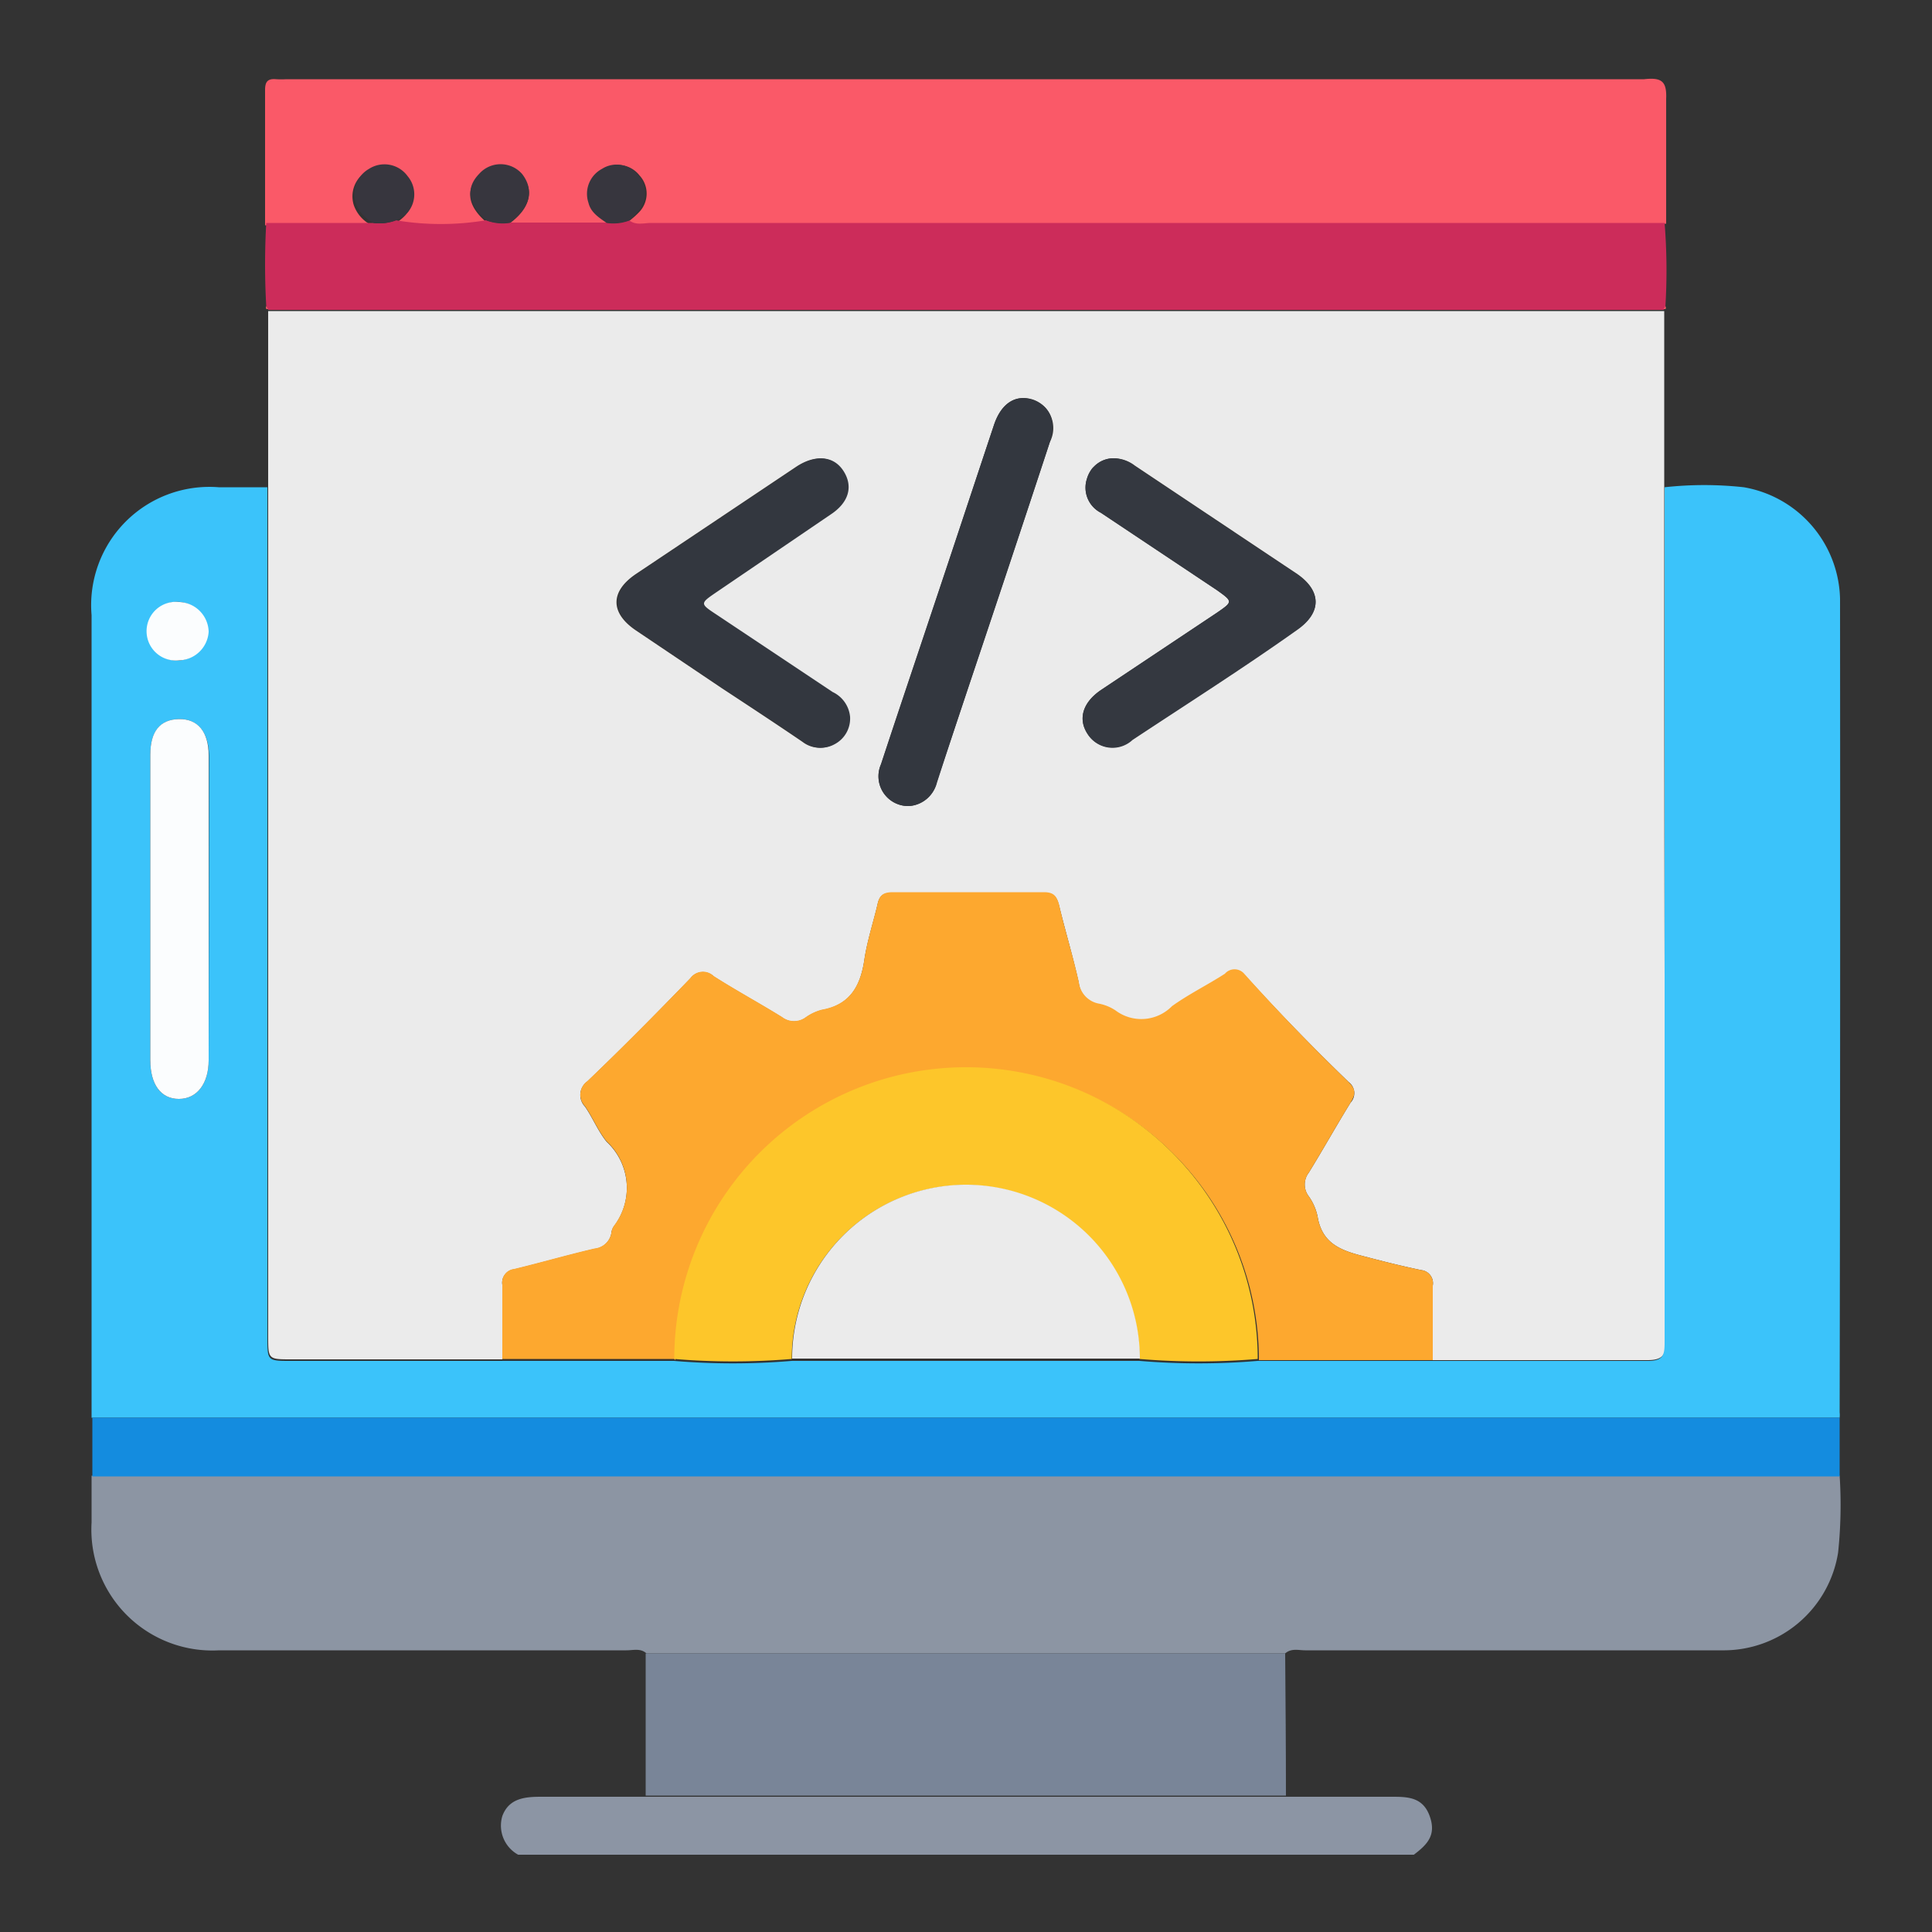 <svg id="Layer_1" data-name="Layer 1" xmlns="http://www.w3.org/2000/svg" viewBox="0 0 50 50"><rect x="0" y="0" width="50" height="50" fill="#333333" stroke="none"/><defs><style>.cls-1{fill:#8c95a4;}.cls-2{fill:#ebebeb;}.cls-3{fill:#3bc3fa;}.cls-4{fill:#8c95a3;}.cls-5{fill:#fa5968;}.cls-6{fill:#cc2c5a;}.cls-7{fill:#148cdf;}.cls-8{fill:#798598;}.cls-9{fill:#fda82f;}.cls-10{fill:#343840;}.cls-11{fill:#33373f;}.cls-12{fill:#fdc62a;}.cls-13{fill:#fbfdfe;}.cls-14{fill:#37363e;}</style></defs><path class="cls-1" d="M36.59,48H13.41A.86.86,0,0,1,13,47c.17-.46.58-.5,1-.5H36c.42,0,.82,0,1,.5S36.93,47.74,36.59,48Z"/><path class="cls-2" d="M43.07,15.71c0-1.05,0-2.09,0-3.14,0-1.51,0-3,0-4.52H6.94l0,4.52v22c0,.61,0,.61.6.61H13c0-.64,0-1.28,0-1.93a.35.35,0,0,1,.31-.4c.7-.17,1.39-.37,2.08-.53a.49.49,0,0,0,.43-.39.39.39,0,0,1,.08-.21,1.63,1.63,0,0,0-.2-2.17c-.22-.27-.36-.62-.56-.91a.43.43,0,0,1,.06-.65c.91-.87,1.79-1.76,2.67-2.67a.4.4,0,0,1,.6-.05c.58.37,1.19.7,1.77,1.06a.51.51,0,0,0,.62,0,1.28,1.28,0,0,1,.41-.19c.73-.13,1-.62,1.1-1.3.07-.48.24-1,.34-1.43.05-.25.17-.31.4-.3,1.31,0,2.61,0,3.91,0,.25,0,.33.1.39.33.16.66.36,1.32.51,2a.63.63,0,0,0,.5.55,1.18,1.18,0,0,1,.45.18,1.12,1.12,0,0,0,1.46-.1c.43-.32.92-.56,1.37-.85a.33.33,0,0,1,.5,0Q33.5,26.65,34.9,28a.36.36,0,0,1,.05.54c-.37.6-.71,1.21-1.08,1.81a.5.5,0,0,0,0,.61,1.38,1.38,0,0,1,.23.53c.11.65.54.85,1.11,1s1,.26,1.57.38a.34.34,0,0,1,.3.4c0,.65,0,1.29,0,1.93,1.85,0,3.71,0,5.56,0,.44,0,.47-.18.47-.53Q43.07,25.19,43.07,15.71Zm-21.5,3.55a.73.73,0,0,1-.8-.06c-.69-.47-1.39-.93-2.09-1.39l-2.23-1.5c-.66-.45-.66-1,0-1.45l4.17-2.79c.48-.31.93-.27,1.18.12s.15.81-.34,1.13l-2.94,2c-.44.3-.44.3,0,.59l3,2a.79.79,0,0,1,.46.67A.75.75,0,0,1,21.57,19.26Zm5.6-7.82c-.7,2.13-1.41,4.25-2.12,6.38l-.81,2.43a.78.78,0,0,1-.71.61.77.77,0,0,1-.73-1.08c.42-1.29.86-2.58,1.29-3.87.55-1.64,1.09-3.28,1.64-4.93.19-.55.56-.78,1-.64A.78.78,0,0,1,27.17,11.44Zm6.37,4.87c-1.41,1-2.83,1.9-4.25,2.84A.76.76,0,0,1,28.15,19c-.26-.39-.13-.82.34-1.14l3-2c.42-.29.42-.29,0-.59l-3-2a.73.73,0,0,1-.36-.88.82.82,0,0,1,.11-.23.27.27,0,0,1,.07-.08.7.7,0,0,1,.52-.22.91.91,0,0,1,.54.19l4.21,2.81C34.21,15.3,34.21,15.87,33.54,16.31Z"/><path class="cls-3" d="M47.62,15.49a3,3,0,0,0-2.49-2.88,9.36,9.36,0,0,0-2.05,0c0,1,0,2.09,0,3.14q0,9.48,0,18.94c0,.35,0,.54-.47.53-1.85,0-3.71,0-5.56,0h-4.5a18.39,18.39,0,0,1-3.06,0h-9a18.27,18.27,0,0,1-3.05,0H7.52c-.6,0-.6,0-.6-.61v-22l-1.26,0a3.06,3.06,0,0,0-3.29,3.31V36.19c0,.17,0,.33,0,.5H47.61a.68.68,0,0,0,0-.14Q47.63,26,47.62,15.49Zm-42.95.09a.76.76,0,0,1,0,1.51.76.76,0,1,1,0-1.51ZM5.4,27.44c0,.6-.3,1-.77,1s-.74-.38-.74-1V19.53c0-.6.26-.91.74-.92s.77.33.78.94Q5.41,23.49,5.4,27.44Z"/><path class="cls-4" d="M47.57,40.18a3,3,0,0,1-3,2.53H33.78c-.17,0-.36-.06-.52.08H16.73c-.15-.14-.34-.08-.52-.08-3.51,0-7,0-10.54,0a3.13,3.13,0,0,1-3.3-3.31c0-.4,0-.81,0-1.21H47.61A11.81,11.81,0,0,1,47.57,40.18Z"/><path class="cls-5" d="M43.12,2.56c0,1.07,0,2.15,0,3.23H16.85c-.19,0-.39.07-.57-.07a2.1,2.1,0,0,0,.27-.24.69.69,0,0,0,0-.94.7.7,0,0,0-.93-.16.73.73,0,0,0-.35.88c.06.25.27.38.47.52H13.19c.52-.38.65-.85.32-1.23a.74.74,0,0,0-1.11,0c-.37.37-.29.8.2,1.21a7.07,7.07,0,0,1-2.34,0,1.16,1.16,0,0,0,.24-.2.73.73,0,0,0,0-.94.74.74,0,0,0-1-.19.75.75,0,0,0-.34.89.92.92,0,0,0,.46.51l-2.76,0c0-1.17,0-2.33,0-3.5,0-.22.07-.3.29-.28a2.25,2.25,0,0,0,.26,0H42.55C43,2,43.14,2.1,43.12,2.56Z"/><path class="cls-6" d="M43.1,7.94a.35.35,0,0,1-.05.08v0H6.94V8a.35.35,0,0,0-.05-.08,19.28,19.28,0,0,1,0-2.15l2.76,0a1.19,1.19,0,0,0,.59-.07,7.07,7.07,0,0,0,2.34,0,1.31,1.31,0,0,0,.59.06H15.7a1.27,1.27,0,0,0,.58-.06c.18.14.38.07.57.07H43.08A15.43,15.43,0,0,1,43.1,7.94Z"/><path class="cls-7" d="M47.61,36.69v1.52H2.39V36.69Z"/><path class="cls-8" d="M33.28,46.47H16.71c0-1.23,0-2.46,0-3.68H33.26C33.27,44,33.28,45.24,33.28,46.47Z"/><path class="cls-5" d="M6.94,8c-.05,0-.07,0-.05-.08A.35.35,0,0,1,6.94,8Z"/><path class="cls-5" d="M43.05,8a.35.35,0,0,0,.05-.08C43.13,8,43.11,8,43.05,8Z"/><path class="cls-9" d="M17.45,35.17H13c0-.64,0-1.28,0-1.93a.35.35,0,0,1,.31-.4c.7-.17,1.39-.37,2.08-.53a.49.49,0,0,0,.43-.39.39.39,0,0,1,.08-.21,1.63,1.63,0,0,0-.2-2.17c-.22-.27-.36-.62-.56-.91a.43.43,0,0,1,.06-.65c.91-.87,1.79-1.76,2.67-2.67a.4.4,0,0,1,.6-.05c.58.37,1.19.7,1.77,1.06a.51.51,0,0,0,.62,0,1.28,1.28,0,0,1,.41-.19c.73-.13,1-.62,1.1-1.3.07-.48.24-1,.34-1.43.05-.25.17-.31.4-.31,1.31,0,2.61,0,3.91,0,.25,0,.33.1.39.33.15.66.36,1.32.51,2a.64.64,0,0,0,.5.55,1.18,1.18,0,0,1,.45.18,1.11,1.11,0,0,0,1.46-.11c.43-.31.92-.55,1.37-.84a.33.33,0,0,1,.5,0Q33.5,26.65,34.9,28c.2.19.18.33.05.54-.37.6-.71,1.21-1.08,1.81a.51.51,0,0,0,0,.61,1.38,1.38,0,0,1,.23.53c.11.65.54.85,1.11,1s1,.26,1.57.38a.34.34,0,0,1,.3.4c0,.65,0,1.29,0,1.93h-4.5a7.55,7.55,0,0,0-15.1,0Z"/><path class="cls-10" d="M28.81,11.86a.91.91,0,0,1,.54.19l4.21,2.81c.65.44.65,1,0,1.45-1.41,1-2.83,1.9-4.25,2.84A.76.76,0,0,1,28.15,19c-.26-.39-.13-.82.34-1.14l3-2c.42-.29.42-.29,0-.59l-3-2a.73.73,0,0,1-.36-.88A.72.72,0,0,1,28.81,11.86Z"/><path class="cls-11" d="M22,18.55a.75.75,0,0,1-.4.71.73.73,0,0,1-.8-.06c-.69-.47-1.39-.93-2.09-1.39l-2.23-1.5c-.66-.45-.66-1,0-1.45l4.17-2.79c.48-.31.93-.27,1.18.12s.15.81-.34,1.13l-2.94,2c-.44.3-.44.3,0,.59l3,2A.79.79,0,0,1,22,18.55Z"/><path class="cls-11" d="M23.53,20.86a.77.77,0,0,1-.73-1.08l1.29-3.87c.55-1.64,1.09-3.28,1.64-4.93.19-.55.56-.78,1-.63s.62.55.44,1.09q-1.05,3.2-2.12,6.38c-.27.81-.54,1.62-.8,2.43A.81.81,0,0,1,23.53,20.86Z"/><path class="cls-12" d="M17.45,35.17a7.55,7.55,0,0,1,15.1,0,18.39,18.39,0,0,1-3.06,0,4.5,4.5,0,1,0-9,0A18.27,18.27,0,0,1,17.45,35.17Z"/><path class="cls-2" d="M20.5,35.16a4.5,4.5,0,1,1,9,0Z"/><path class="cls-13" d="M3.89,23.48V19.53c0-.6.25-.91.74-.92s.77.33.77.94q0,3.94,0,7.89c0,.6-.3,1-.77,1s-.74-.38-.74-1Z"/><path class="cls-13" d="M5.4,16.35a.79.79,0,0,1-.76.74.76.76,0,1,1,0-1.51A.79.79,0,0,1,5.4,16.35Z"/><path class="cls-14" d="M16.28,5.71a1.15,1.15,0,0,1-.58.06c-.2-.14-.41-.27-.47-.52a.73.73,0,0,1,.35-.88.7.7,0,0,1,.93.16.69.69,0,0,1,0,.94A2.1,2.1,0,0,1,16.28,5.71Z"/><path class="cls-14" d="M13.19,5.77a1.19,1.19,0,0,1-.59-.06c-.49-.41-.56-.84-.2-1.21a.74.74,0,0,1,1.11,0C13.84,4.92,13.71,5.39,13.19,5.77Z"/><path class="cls-14" d="M10.26,5.7a1.19,1.19,0,0,1-.59.07.92.92,0,0,1-.46-.51.75.75,0,0,1,.34-.89.74.74,0,0,1,1,.19.73.73,0,0,1,0,.94A1.16,1.16,0,0,1,10.26,5.7Z"/></svg>